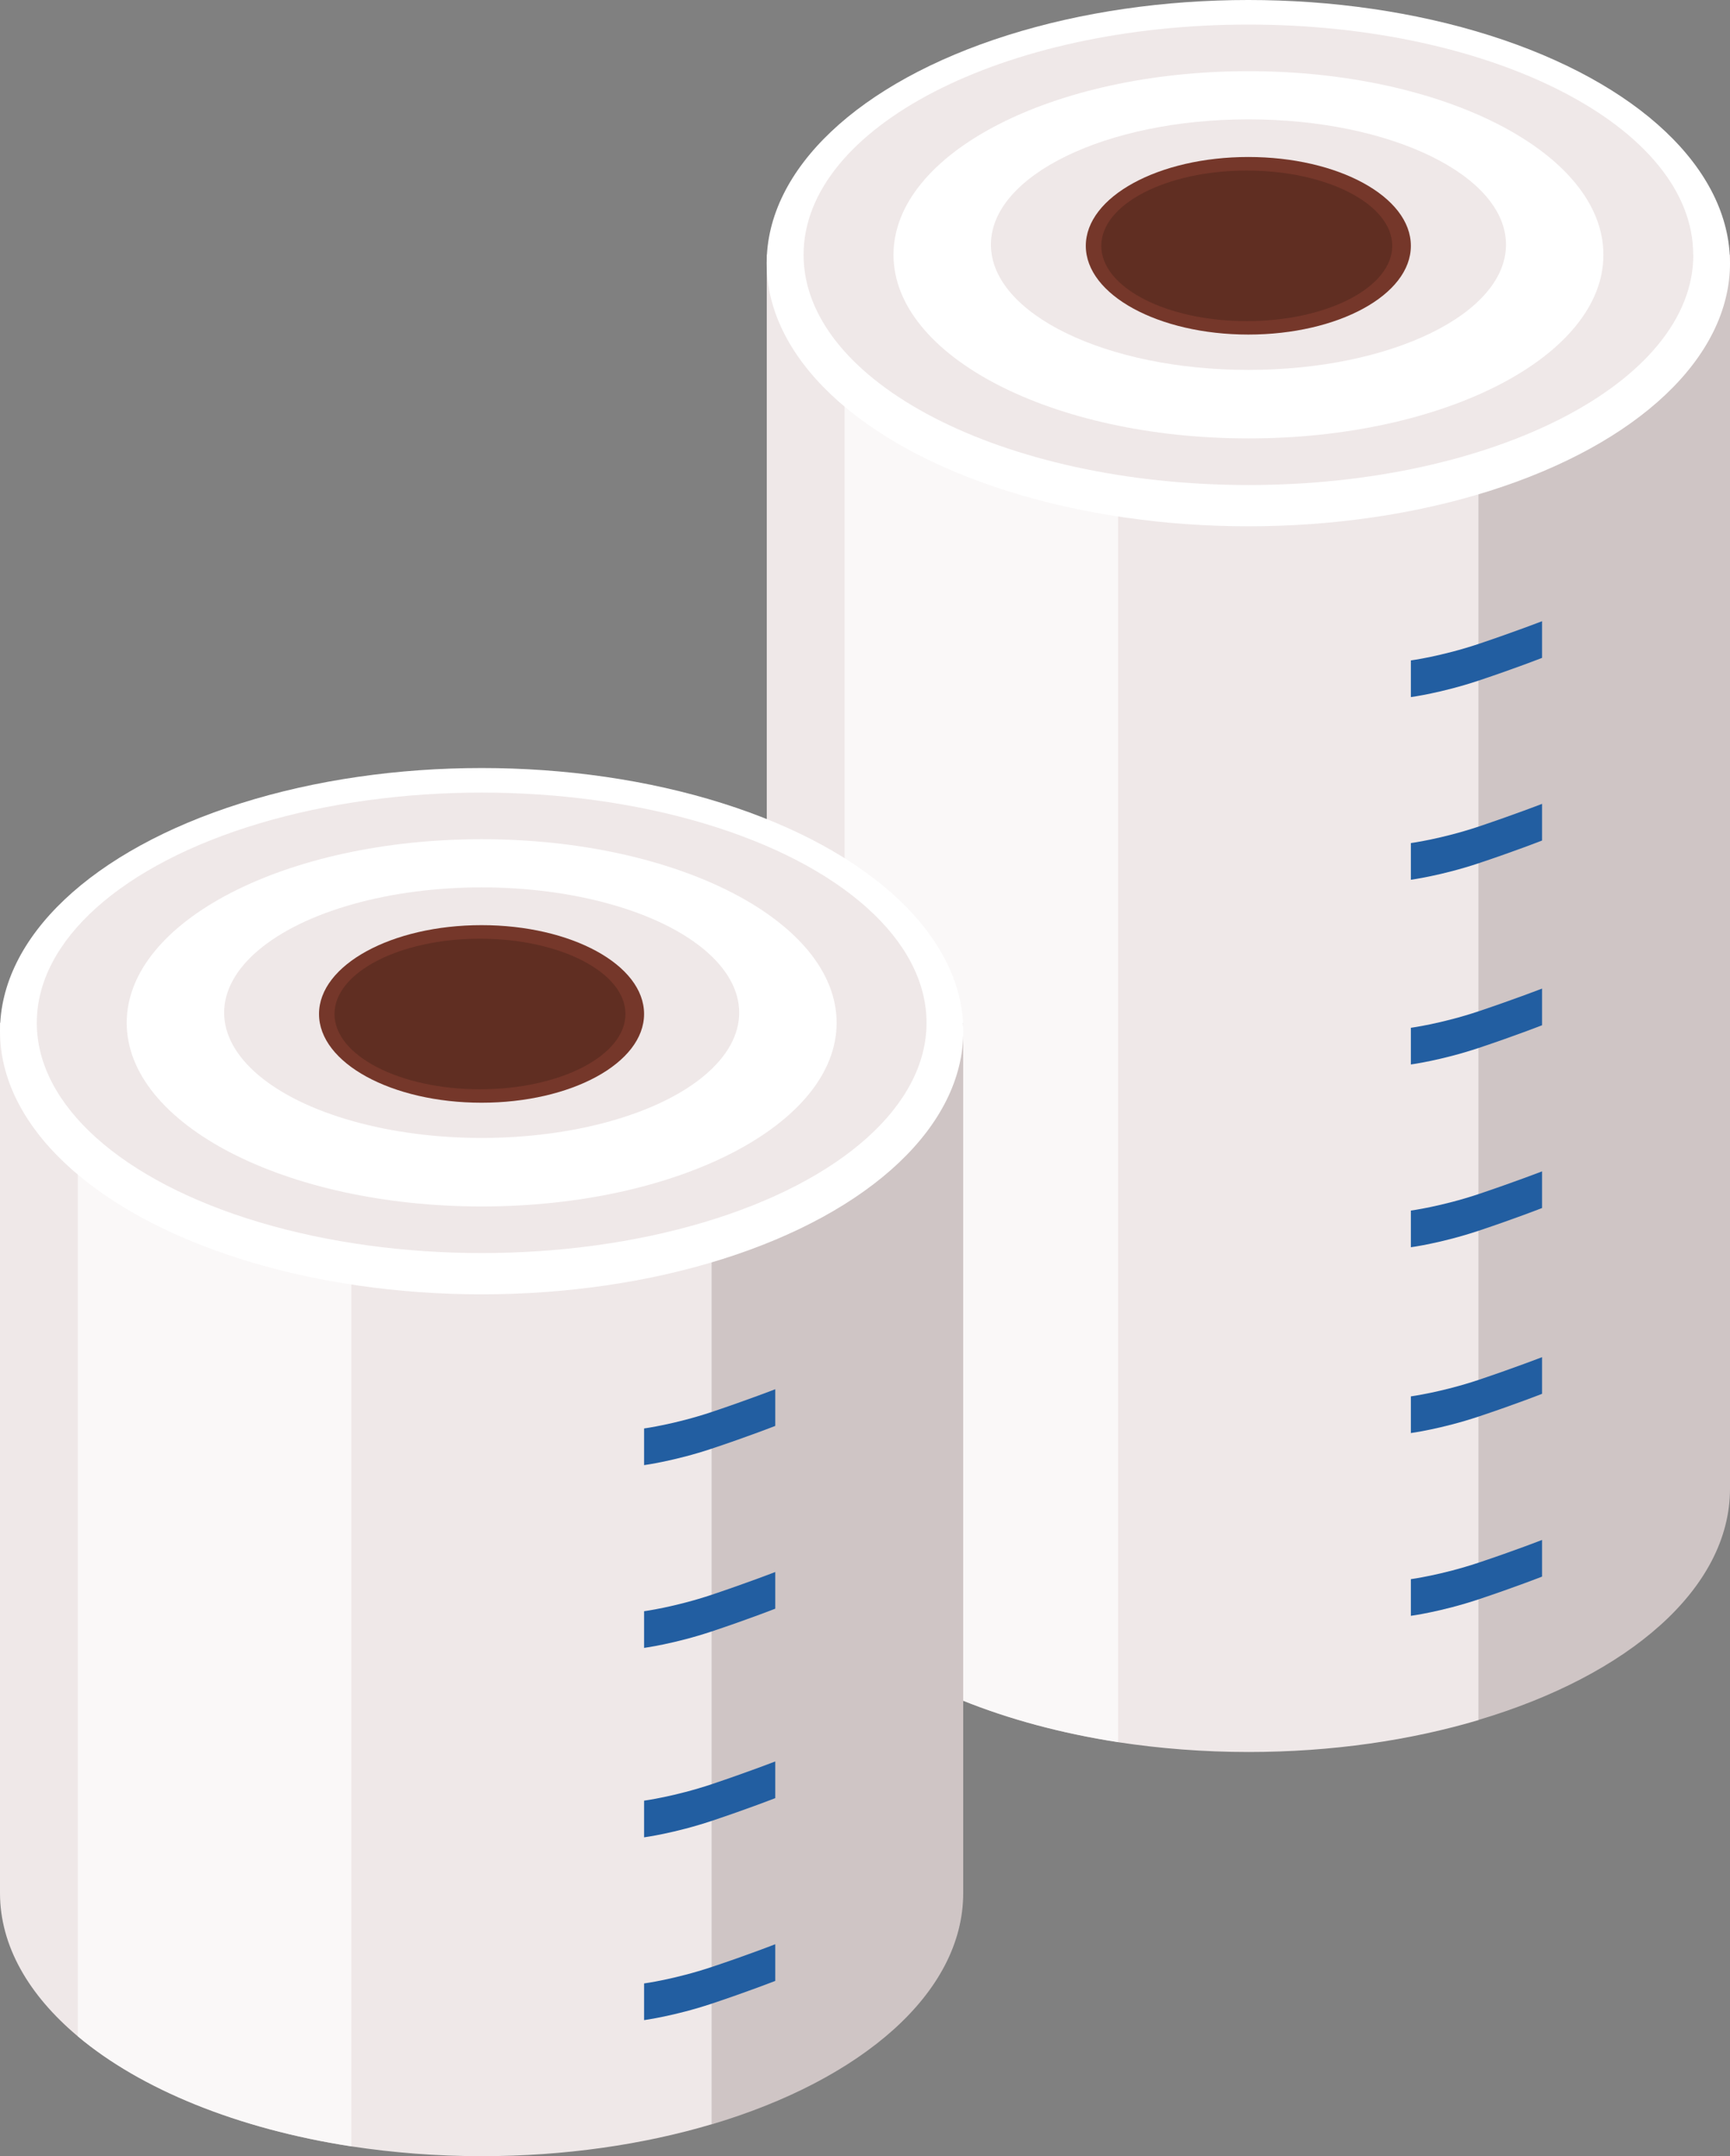 <?xml version="1.0" encoding="UTF-8"?><svg id="_レイヤー_2" xmlns="http://www.w3.org/2000/svg" viewBox="0 0 142.95 178.13"><rect x="0" y="0" width="142.95" height="178.13" fill="#808080" stroke="none"/><defs><style>.cls-1{fill:#75372a;}.cls-1,.cls-2,.cls-3,.cls-4,.cls-5,.cls-6,.cls-7{stroke-width:0px;}.cls-2{fill:#602e22;}.cls-3{fill:#225ea1;}.cls-4,.cls-6{fill:#fff;}.cls-5{fill:#cfc5c5;}.cls-6{opacity:.7;}.cls-7{fill:#efe8e8;}</style></defs><g id="_レイヤー_1-2"><path class="cls-5" d="m142.95,122.99V21.05h-20.78v121.04c12.38-3.68,20.78-10.85,20.78-19.1Z"/><path class="cls-7" d="m92.39,21.05h-29.03v101.95c0,4.37,2.37,8.43,6.43,11.84,5.2,4.37,13.2,7.64,22.6,9.09,3.43.52,7.03.81,10.77.81,6.89,0,13.37-.96,19.02-2.64V21.05h-29.78Z"/><path class="cls-6" d="m69.79,21.05v113.78c5.2,4.37,13.2,7.64,22.6,9.09V21.05h-22.6Z"/><ellipse class="cls-4" cx="103.15" cy="21.74" rx="39.8" ry="21.74"/><path class="cls-7" d="m139.92,21.05c0,10.5-16.46,19.02-36.76,19.02s-36.76-8.51-36.76-19.02S82.85,2.03,103.15,2.03s36.76,8.51,36.76,19.02Z"/><path class="cls-4" d="m132.49,21.05c0,8.38-13.13,15.17-29.33,15.17s-29.33-6.79-29.33-15.17,13.13-15.17,29.33-15.17,29.33,6.79,29.33,15.17Z"/><path class="cls-7" d="m124.44,20.21c0,5.72-9.53,10.35-21.28,10.35s-21.28-4.63-21.28-10.35,9.53-10.35,21.28-10.35,21.28,4.63,21.28,10.35Z"/><path class="cls-1" d="m116.58,20.31c0,4.05-6.01,7.33-13.43,7.33s-13.43-3.28-13.43-7.33,6.01-7.34,13.43-7.34,13.43,3.28,13.43,7.34Z"/><path class="cls-2" d="m115.04,20.31c0,3.43-5.38,6.22-12.02,6.22s-12.02-2.78-12.02-6.22,5.38-6.22,12.02-6.22,12.02,2.78,12.02,6.22Z"/><path class="cls-3" d="m116.58,130.46v3.03s2.53-.34,5.59-1.36c3.06-1.02,5.25-1.88,5.25-1.88v-3.03s-2.19.86-5.25,1.88c-3.06,1.02-5.59,1.36-5.59,1.36Z"/><path class="cls-3" d="m116.58,115.36v3.03s2.53-.34,5.59-1.36c3.06-1.02,5.25-1.88,5.25-1.88v-3.03s-2.19.85-5.25,1.88c-3.06,1.02-5.59,1.36-5.59,1.36Z"/><path class="cls-3" d="m116.58,100.01v3.03s2.53-.34,5.59-1.36c3.06-1.02,5.25-1.88,5.25-1.88v-3.03s-2.19.85-5.25,1.88c-3.06,1.02-5.59,1.36-5.59,1.36Z"/><path class="cls-3" d="m116.58,84.91v3.03s2.53-.34,5.59-1.36c3.06-1.02,5.25-1.88,5.25-1.88v-3.03s-2.19.85-5.25,1.88c-3.06,1.02-5.59,1.36-5.59,1.36Z"/><path class="cls-3" d="m116.58,69.65v3.03s2.53-.34,5.59-1.36c3.06-1.02,5.25-1.88,5.25-1.88v-3.03s-2.19.85-5.25,1.88c-3.06,1.02-5.59,1.36-5.59,1.36Z"/><path class="cls-3" d="m116.58,54.56v3.03s2.53-.34,5.59-1.36c3.06-1.02,5.25-1.88,5.25-1.88v-3.03s-2.19.85-5.25,1.88c-3.06,1.02-5.59,1.36-5.59,1.36Z"/><path class="cls-5" d="m79.59,156.4v-71.89h-20.78v90.99c12.38-3.68,20.78-10.85,20.78-19.1Z"/><path class="cls-7" d="m29.03,84.5H0v71.89c0,4.37,2.37,8.43,6.43,11.84,5.2,4.37,13.2,7.64,22.6,9.09,3.43.52,7.03.81,10.77.81,6.89,0,13.37-.96,19.02-2.64v-90.99h-29.78Z"/><path class="cls-6" d="m6.43,84.5v83.73c5.2,4.37,13.2,7.64,22.6,9.09v-92.82H6.43Z"/><ellipse class="cls-4" cx="39.8" cy="85.19" rx="39.8" ry="21.74"/><ellipse class="cls-7" cx="39.8" cy="84.5" rx="36.76" ry="19.02"/><path class="cls-4" d="m69.13,84.5c0,8.38-13.13,15.17-29.33,15.17s-29.33-6.79-29.33-15.17,13.13-15.17,29.33-15.17,29.33,6.79,29.33,15.17Z"/><ellipse class="cls-7" cx="39.8" cy="83.66" rx="21.28" ry="10.35"/><path class="cls-1" d="m53.22,83.77c0,4.05-6.01,7.33-13.43,7.33s-13.43-3.28-13.43-7.33,6.01-7.34,13.43-7.34,13.43,3.28,13.43,7.34Z"/><ellipse class="cls-2" cx="39.66" cy="83.77" rx="12.02" ry="6.22"/><path class="cls-3" d="m53.22,163.86v3.03s2.53-.34,5.59-1.36c3.06-1.02,5.25-1.88,5.25-1.88v-3.03s-2.19.86-5.25,1.88c-3.06,1.02-5.59,1.36-5.59,1.36Z"/><path class="cls-3" d="m53.22,148.76v3.03s2.53-.34,5.59-1.36c3.06-1.02,5.25-1.88,5.25-1.88v-3.03s-2.19.85-5.25,1.88c-3.06,1.02-5.59,1.36-5.59,1.36Z"/><path class="cls-3" d="m53.22,133.11v3.03s2.53-.34,5.59-1.36c3.06-1.02,5.25-1.88,5.25-1.88v-3.03s-2.19.85-5.25,1.88c-3.06,1.02-5.59,1.36-5.59,1.36Z"/><path class="cls-3" d="m53.22,118.01v3.03s2.53-.34,5.59-1.36c3.06-1.02,5.25-1.88,5.25-1.88v-3.03s-2.19.85-5.25,1.88c-3.06,1.02-5.59,1.36-5.59,1.36Z"/></g></svg>
